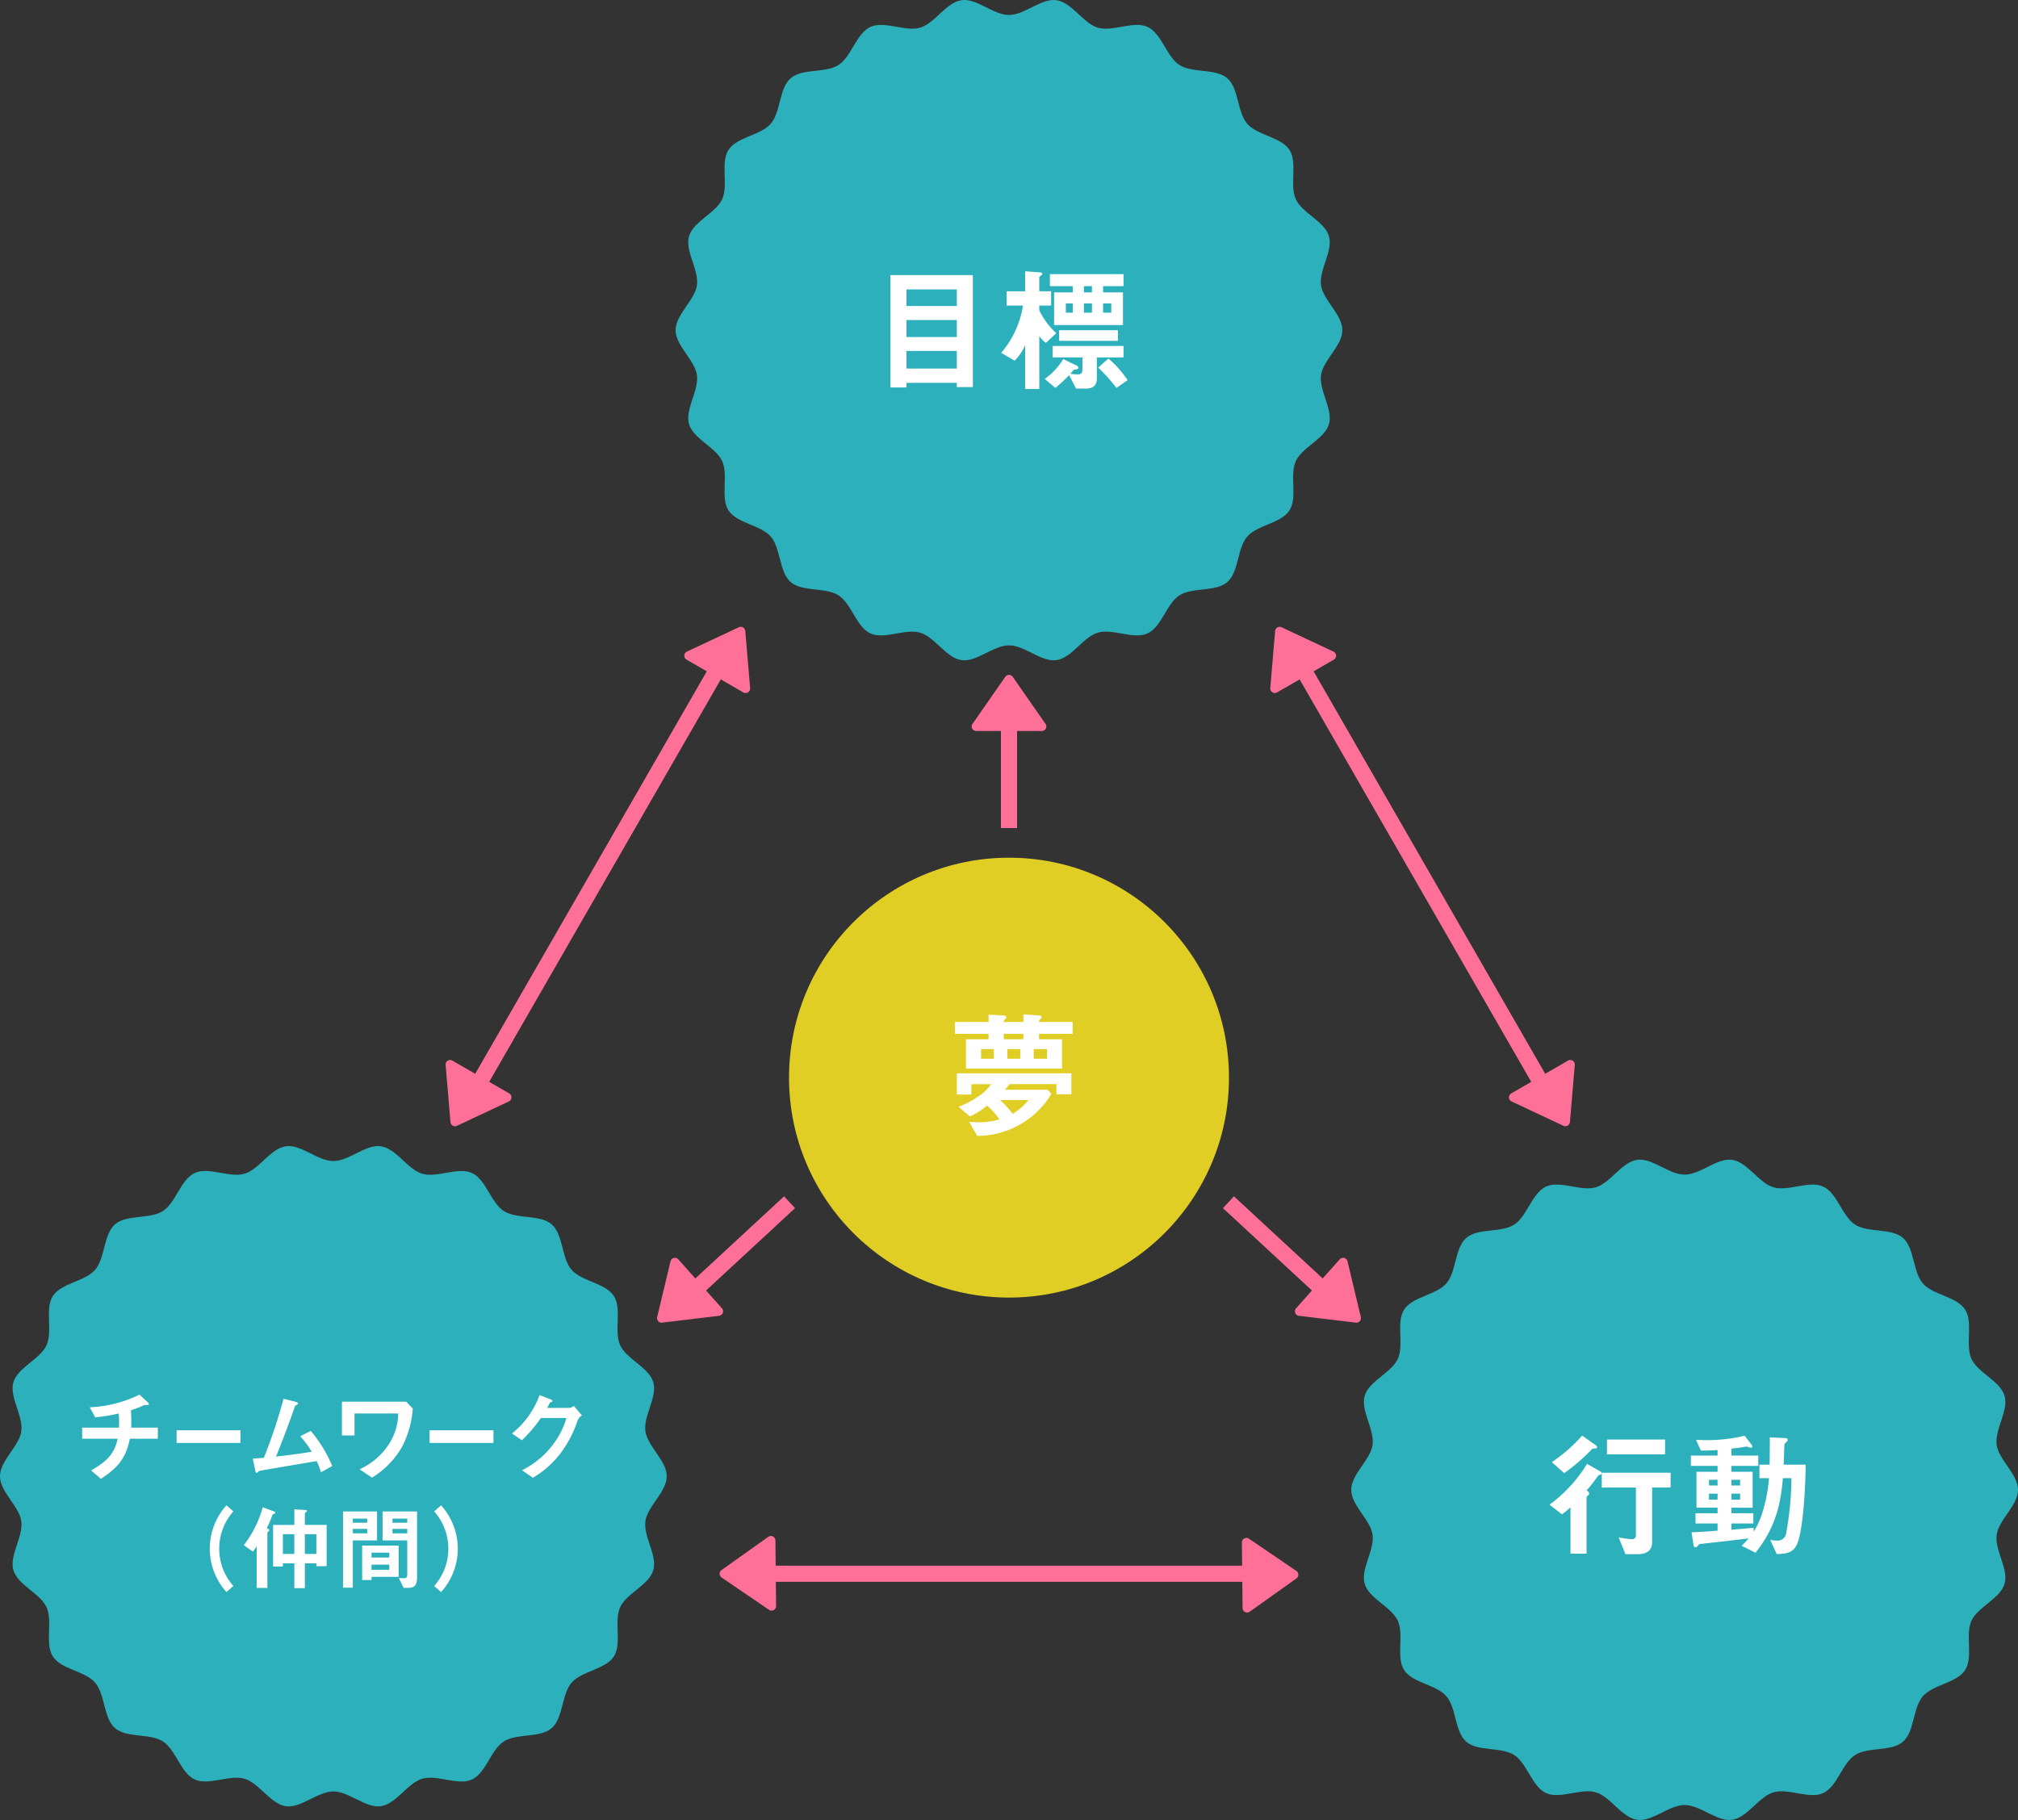 <svg xmlns="http://www.w3.org/2000/svg" width="500" height="451" viewBox="0 0 500 451">
  <rect x="0" y="0" width="500" height="451" fill="#333333" stroke="none"/>
  <g id="グループ_3570" data-name="グループ 3570" transform="translate(1034.523 -2833.292)">
    <path id="パス_203399" data-name="パス 203399" d="M-720.328,2915.105c0,3.884-4.748,7.385-5.281,11.122-.546,3.829,3.021,8.52,1.954,12.156-1.083,3.7-6.627,5.718-8.208,9.175-1.6,3.495.493,9.006-1.57,12.21-2.076,3.224-7.964,3.6-10.466,6.484s-2.046,8.771-4.937,11.278-8.641,1.215-11.864,3.291c-3.2,2.063-4.412,7.838-7.907,9.436-3.456,1.582-8.61-1.276-12.309-.193-3.634,1.067-6.427,6.264-10.257,6.809-3.735.533-7.871-3.665-11.755-3.665s-8.019,4.2-11.756,3.665c-3.829-.545-6.621-5.742-10.257-6.809-3.7-1.084-8.853,1.774-12.31.192-3.494-1.6-4.7-7.373-7.906-9.436-3.224-2.076-8.978-.789-11.864-3.29s-2.43-8.388-4.937-11.279-8.389-3.26-10.465-6.484c-2.063-3.2.028-8.716-1.57-12.21-1.581-3.456-7.125-5.476-8.209-9.175-1.065-3.635,2.5-8.327,1.955-12.156-.533-3.735-5.281-7.237-5.281-11.12s4.748-7.386,5.281-11.121c.546-3.83-3.021-8.521-1.954-12.156,1.083-3.7,6.628-5.719,8.208-9.174,1.6-3.5-.493-9.007,1.57-12.211,2.077-3.223,7.964-3.6,10.466-6.484s2.046-8.771,4.938-11.278,8.64-1.214,11.863-3.289c3.2-2.063,4.412-7.838,7.907-9.437,3.456-1.58,8.61,1.278,12.309.193,3.634-1.065,6.427-6.263,10.257-6.809,3.735-.533,7.872,3.665,11.755,3.665s8.019-4.2,11.756-3.665c3.829.546,6.621,5.744,10.257,6.809,3.7,1.084,8.853-1.774,12.31-.192,3.494,1.6,4.7,7.374,7.906,9.438,3.224,2.075,8.979.788,11.864,3.291s2.43,8.386,4.937,11.277,8.39,3.261,10.466,6.485c2.062,3.2-.029,8.715,1.569,12.21,1.581,3.455,7.125,5.476,8.209,9.174,1.065,3.635-2.5,8.326-1.955,12.155C-725.076,2907.72-720.328,2911.223-720.328,2915.105Z" transform="translate(18.403)" fill="#2cb1bc"/>
    <g id="グループ_3570-2" data-name="グループ 3570" transform="translate(-813.907 2900.525)">
      <path id="パス_203400" data-name="パス 203400" d="M-821.719,2921.7v-1.045h-12.474v1.146h-3.978v-27.847h20.43V2921.7Zm0-24.2h-12.474v4.113h12.474Zm0,7.585h-12.474v4.213h12.474Zm0,7.652h-12.474v4.383h12.474Z" transform="translate(838.171 -2893.016)" fill="#fff"/>
      <path id="パス_203401" data-name="パス 203401" d="M-802.654,2910.852a6.479,6.479,0,0,1-1.652-1.686v13.115h-3.506v-10.822a13.181,13.181,0,0,1-2.595,3.81l-3.338-1.956a23.467,23.467,0,0,0,5.394-11.7H-812.4v-3.539h4.584v-4.956l3.338.236c.539.034.91.1.91.438,0,.168-.168.269-.371.4-.236.169-.371.27-.371.4v3.473h2.934v3.539h-2.934v1.18a18.621,18.621,0,0,0,4.214,5.664Zm12.609,3.607v5.192c0,1.753-.944,2.528-2.663,2.528H-795.2l-1.718-3.338a34.737,34.737,0,0,1-3.406,3.169l-2.63-2.225a16.619,16.619,0,0,0,4.586-4.922l3.235,1.584a.7.7,0,0,1,.506.607c0,.4-.742.4-1.079.4-.4.505-.472.539-.877,1.045a11.14,11.14,0,0,0,1.719.168c.4,0,1.247,0,1.247-1.079v-3.135H-801v-2.832h17.563v2.832Zm1.551-17.665v1.551h4.922v8.09h-17.059v-8.09h4.619v-1.551h-5.664v-2.967h18.239v2.967Zm-10.889,13.553v-2.631h14.564v2.631Zm3.371-9.271h-1.719v2.292h1.719Zm4.754-4.282h-1.989v1.551h1.989Zm0,4.282h-1.989v2.292h1.989Zm6.068,20.935a41.684,41.684,0,0,0-4.518-5.023l2.529-2.259a26.02,26.02,0,0,1,4.754,5.36Zm-1.282-20.935h-2.022v2.292h2.022Z" transform="translate(841.195 -2893.12)" fill="#fff"/>
    </g>
    <path id="パス_203402" data-name="パス 203402" d="M-869.328,3168.105c0,3.884-4.748,7.385-5.281,11.122-.546,3.829,3.021,8.521,1.954,12.156-1.083,3.7-6.627,5.718-8.208,9.174-1.6,3.495.493,9.006-1.57,12.21-2.076,3.224-7.964,3.6-10.466,6.484s-2.046,8.771-4.937,11.278-8.641,1.215-11.864,3.29c-3.2,2.063-4.412,7.839-7.907,9.437-3.456,1.581-8.61-1.277-12.309-.193-3.634,1.066-6.427,6.264-10.257,6.809-3.735.533-7.871-3.664-11.755-3.664s-8.019,4.2-11.756,3.664c-3.829-.545-6.621-5.742-10.257-6.809-3.7-1.084-8.853,1.773-12.31.192-3.494-1.6-4.7-7.373-7.906-9.436-3.224-2.076-8.978-.789-11.864-3.29s-2.43-8.388-4.937-11.279-8.389-3.261-10.465-6.484c-2.063-3.2.028-8.716-1.57-12.21-1.581-3.457-7.125-5.476-8.209-9.175-1.065-3.635,2.5-8.327,1.955-12.156-.533-3.736-5.281-7.237-5.281-11.121s4.748-7.386,5.281-11.121c.546-3.83-3.021-8.521-1.954-12.156,1.083-3.7,6.628-5.719,8.208-9.175,1.6-3.495-.493-9.007,1.57-12.21,2.077-3.224,7.964-3.6,10.466-6.484s2.046-8.771,4.938-11.278,8.64-1.214,11.863-3.29c3.2-2.063,4.412-7.838,7.907-9.437,3.456-1.58,8.61,1.278,12.309.194,3.634-1.066,6.427-6.263,10.257-6.809,3.735-.533,7.872,3.665,11.755,3.665s8.019-4.2,11.756-3.665c3.829.546,6.621,5.744,10.257,6.809,3.7,1.084,8.853-1.773,12.31-.193,3.494,1.6,4.7,7.374,7.906,9.437,3.224,2.076,8.979.788,11.864,3.291s2.43,8.386,4.937,11.277,8.39,3.261,10.466,6.485c2.062,3.2-.029,8.715,1.569,12.21,1.581,3.456,7.125,5.476,8.209,9.175,1.065,3.634-2.5,8.326-1.955,12.155C-874.076,3160.721-869.328,3164.222-869.328,3168.105Z" transform="translate(0 31.001)" fill="#2cb1bc"/>
    <path id="パス_203403" data-name="パス 203403" d="M-571.328,3171.1c0,3.884-4.748,7.385-5.281,11.122-.546,3.829,3.021,8.521,1.954,12.156-1.083,3.7-6.627,5.718-8.208,9.174-1.6,3.5.493,9.006-1.57,12.21-2.076,3.224-7.964,3.6-10.466,6.484s-2.046,8.771-4.937,11.278-8.641,1.215-11.864,3.29c-3.2,2.063-4.412,7.838-7.907,9.437-3.456,1.581-8.61-1.277-12.309-.194-3.634,1.067-6.427,6.264-10.257,6.809-3.735.533-7.871-3.665-11.755-3.665s-8.019,4.2-11.756,3.665c-3.829-.545-6.621-5.742-10.257-6.809-3.7-1.084-8.853,1.773-12.31.192-3.494-1.6-4.7-7.373-7.906-9.437-3.224-2.075-8.978-.789-11.864-3.29s-2.43-8.388-4.937-11.278-8.389-3.261-10.465-6.484c-2.063-3.2.028-8.716-1.57-12.21-1.581-3.457-7.125-5.476-8.209-9.174-1.065-3.635,2.5-8.327,1.955-12.156-.533-3.736-5.281-7.237-5.281-11.121s4.748-7.385,5.281-11.121c.546-3.83-3.021-8.52-1.954-12.156,1.083-3.7,6.628-5.719,8.208-9.175,1.6-3.5-.493-9.007,1.57-12.211,2.077-3.223,7.964-3.6,10.466-6.484s2.046-8.771,4.938-11.279,8.64-1.213,11.863-3.289c3.2-2.063,4.412-7.838,7.907-9.437,3.456-1.58,8.61,1.278,12.309.193,3.634-1.065,6.427-6.263,10.257-6.809,3.735-.533,7.872,3.665,11.755,3.665s8.019-4.2,11.756-3.665c3.829.546,6.621,5.744,10.257,6.809,3.7,1.084,8.853-1.773,12.31-.192,3.494,1.6,4.7,7.374,7.906,9.437,3.224,2.076,8.979.788,11.864,3.291s2.43,8.387,4.937,11.277,8.39,3.261,10.466,6.485c2.062,3.2-.029,8.715,1.569,12.21,1.581,3.456,7.125,5.476,8.209,9.175,1.065,3.634-2.5,8.326-1.955,12.155C-576.076,3163.721-571.328,3167.222-571.328,3171.1Z" transform="translate(36.805 31.373)" fill="#2cb1bc"/>
    <g id="グループ_3571" data-name="グループ 3571" transform="translate(-650.598 3189.031)">
      <path id="パス_203404" data-name="パス 203404" d="M-680.238,3159.84c-.406.065-.439.1-.507.2a43.634,43.634,0,0,1-2.9,3.707c.472.27.641.406.641.709a.566.566,0,0,1-.336.539.723.723,0,0,0-.3.506v13.889h-3.977v-11.5a14.73,14.73,0,0,1-2.125,1.752l-3.067-2.393a35.572,35.572,0,0,0,9.3-10.114l3.3,1.888a.508.508,0,0,1,.3.438A.369.369,0,0,1-680.238,3159.84Zm-1.451-6.508c-.437,0-.472.035-.808.371a47.924,47.924,0,0,1-6.676,5.73l-3.067-2.73a39.2,39.2,0,0,0,7.518-6.574l3.371,2.4c.134.1.336.3.336.436C-681.015,3153.332-681.419,3153.332-681.689,3153.332Zm14.3,9.677v13.551c0,2.191-1.552,2.968-3.642,2.968H-674l-1.686-4.181a27.17,27.17,0,0,0,3.27.472.941.941,0,0,0,1.011-1.078v-11.731h-8.461v-3.677h17.057v3.677Zm-11.194-8.226v-3.675h14.4v3.675Z" transform="translate(692.813 -3150.129)" fill="#fff"/>
      <path id="パス_203405" data-name="パス 203405" d="M-634.573,3174.365c-.809,4.214-2.089,5.057-5.8,5.124l-1.617-3.505a9.1,9.1,0,0,0,1.585.168,2.127,2.127,0,0,0,2.359-1.787,78.646,78.646,0,0,0,1.315-13.686h-2.124c-.538,6.674-1.92,12.372-6.776,18.474l-3.436-1.721a20.2,20.2,0,0,0,1.718-1.819c-1.617.2-9.609,1.113-11.429,1.315-.742.1-.843.067-1.044.371-.271.371-.372.5-.674.5-.27,0-.439-.167-.507-.64l-.472-3.067c2.091-.069,5.259-.3,6.439-.406V3171.9h-5.46v-2.529h5.46v-1.381h-5.226v-8.9h5.226v-1.45h-6.609v-2.561h6.609V3153.7c-.709.067-1.819.135-4.146.135l-1.181-2.664a40.067,40.067,0,0,0,12.035-1.01l1.686,2.19a1.161,1.161,0,0,1,.237.506c0,.136-.1.27-.4.27-.136,0-.911-.27-1.114-.27s-1.214.2-1.451.237c-.033,0-1.483.168-2.223.27v1.718h6.639v2.561H-651.6v1.45h5.259v8.9H-651.6v1.381h5.426v2.529H-651.6v1.552c3.134-.271,3.639-.3,5.494-.472v.976a18.6,18.6,0,0,0,2.258-5.022,37.652,37.652,0,0,0,1.552-8.259h-2.359v-3.339h2.529c.033-3.675.033-3.707.033-6.775l3.641.169c.27,0,.808.032.808.472a.522.522,0,0,1-.2.4c-.539.5-.606.541-.641.912-.033.673-.134,4.044-.167,4.82h5.462C-633.258,3160.207-633.427,3168.531-634.573,3174.365Zm-20.463-13.283h-2.124v1.416h2.124Zm0,3.439h-2.124v1.485h2.124Zm5.6-3.439H-651.6v1.416h2.158Zm0,3.439H-651.6v1.485h2.158Z" transform="translate(696.671 -3150.125)" fill="#fff"/>
    </g>
    <circle id="楕円形_524" data-name="楕円形 524" cx="54.503" cy="54.503" r="54.503" transform="translate(-839.026 3045.83)" fill="#e0ce24"/>
    <g id="グループ_3572" data-name="グループ 3572" transform="translate(-797.919 3084.656)">
      <path id="パス_203406" data-name="パス 203406" d="M-803.108,3061.959v1.347h5.7v7.282h-23.8v-7.282h5.6v-1.347h-8.327v-2.933h8.327V3057.2l3.641.2c.134,0,.774.035.774.472,0,.169-.2.338-.27.406-.371.336-.371.438-.371.742h4.855v-1.889l3.81.27c.337.035.708.035.708.406,0,.134-.033.271-.337.506s-.3.27-.3.708h8.326v2.933Zm4.315,14.967v-2.494h-11.665a7.245,7.245,0,0,1-1.114,1.383h10.586l.944,1.009a21.294,21.294,0,0,1-7.821,7.621,21.183,21.183,0,0,1-10.551,2.8l-2.023-3.505a18.691,18.691,0,0,0,2.292.134,18.12,18.12,0,0,0,5.225-.707,15.429,15.429,0,0,0-3.067-3.4,20.34,20.34,0,0,1-4.249,2.662l-2.8-2.395a21.987,21.987,0,0,0,4.719-2.461,11.671,11.671,0,0,0,3.339-3.134h-4.888v2.562h-3.606v-5.259h28.384v5.191Zm-15.508-11.192h-3.17v2.395h3.17Zm1.551,12.642a22.115,22.115,0,0,1,3.1,3.4,13.411,13.411,0,0,0,3.912-3.4Zm5.764-16.417h-4.855v1.347h4.855Zm-.775,3.775h-3.2v2.395h3.2Zm6.642,0h-3.3v2.395h3.3Z" transform="translate(823.943 -3057.137)" fill="#fff"/>
    </g>
    <g id="グループ_3573" data-name="グループ 3573" transform="translate(-1014.166 3178.883)">
      <path id="パス_203407" data-name="パス 203407" d="M-1004.589,3151.974c-.988,4.894-3.015,7.218-7.194,9.94l-2.4-2.1c4.006-2.273,5.762-4.155,6.579-7.837h-8.8v-2.747h9.1c.025-.246.051-.716.051-1.532a9.007,9.007,0,0,0-.148-1.978,38.155,38.155,0,0,1-5.786.939l-1.334-2.474a30.9,30.9,0,0,0,12.313-3.141l2.027,1.881c.073.072.3.32.3.494a.167.167,0,0,1-.125.174h-.79a.824.824,0,0,0-.372.1,22.82,22.82,0,0,1-3.14,1.213c.026.889.1,2.273.074,3.14,0,.644-.025.766-.025,1.185h6.6v2.747Z" transform="translate(1016.408 -3141.043)" fill="#fff"/>
      <path id="パス_203408" data-name="パス 203408" d="M-995.586,3152.039V3148.9h15.825v3.141Z" transform="translate(1018.985 -3140.071)" fill="#fff"/>
      <path id="パス_203409" data-name="パス 203409" d="M-961.9,3160.166a18.118,18.118,0,0,0-1.038-2.77c-2.372.4-14.143,2.351-14.315,2.473a4.7,4.7,0,0,0-.371.347.268.268,0,0,1-.2.1c-.2,0-.27-.224-.371-.668l-.592-2.869c.592-.026,1.31-.074,2.745-.2a129.974,129.974,0,0,0,4.87-14.614l2.917.714c.224.051.693.225.693.47,0,.126-.05.149-.47.4-.248.123-.3.2-.52.864-1.31,3.833-3.386,9.2-4.475,11.868,3.512-.4,6.108-.742,8.827-1.212a22.334,22.334,0,0,0-2.844-3.832l2.621-1.31a32.754,32.754,0,0,1,5.319,8.7Z" transform="translate(1021.064 -3140.928)" fill="#fff"/>
      <path id="パス_203410" data-name="パス 203410" d="M-944.249,3153.808a21.394,21.394,0,0,1-7.443,7.615l-3.066-2.077a16.828,16.828,0,0,0,7.469-6.552,14.243,14.243,0,0,0,2.1-7.27h-10.829v5.439h-3.117V3142.6h15.924l1.633,1.708A24.319,24.319,0,0,1-944.249,3153.808Z" transform="translate(1023.497 -3140.85)" fill="#fff"/>
      <path id="パス_203411" data-name="パス 203411" d="M-939.807,3152.039V3148.9h15.825v3.141Z" transform="translate(1025.889 -3140.071)" fill="#fff"/>
      <path id="パス_203412" data-name="パス 203412" d="M-905.358,3147.385a29.013,29.013,0,0,1-4.4,8.382,24.074,24.074,0,0,1-6.7,5.861l-2.7-1.854a21.548,21.548,0,0,0,7.739-6.455,19.654,19.654,0,0,0,3.263-6.5h-6.33a34.223,34.223,0,0,1-4.7,5.514l-2.45-1.681a21.549,21.549,0,0,0,6.826-9.5l2.546.964c.149.05.643.271.643.521,0,.2-.272.245-.619.344-.146.371-.443.868-.691,1.337h5.538a2.517,2.517,0,0,0,1.089-.47l2,2.349A2.554,2.554,0,0,0-905.358,3147.385Z" transform="translate(1028.139 -3141.029)" fill="#fff"/>
    </g>
    <g id="グループ_3574" data-name="グループ 3574" transform="translate(-982.545 3206.31)">
      <path id="パス_203413" data-name="パス 203413" d="M-984.135,3187a16.106,16.106,0,0,1-4.135-10.747,16.005,16.005,0,0,1,4.135-10.746l1.71,1.508a13.9,13.9,0,0,0-3.507,9.238,13.861,13.861,0,0,0,3.507,9.241Z" transform="translate(988.27 -3165.504)" fill="#fff"/>
      <path id="パス_203414" data-name="パス 203414" d="M-973.311,3167.585a.44.44,0,0,0-.336.2,26.727,26.727,0,0,1-1.44,3.325c.18.067.63.249.63.518,0,.09-.044.157-.225.292s-.247.226-.247.337v13.668h-2.654v-10.318c-.291.449-.583.875-.919,1.326l-2.271-1.6a27.329,27.329,0,0,0,4.7-9.4l2.742,1.012c.136.044.36.155.36.336S-973.175,3167.541-973.311,3167.585Zm10.522,12.95v-.7h-2.855v6.139h-2.607v-6.139h-2.833v.788h-2.429v-10.319h5.262v-3.846l2.586.136c.314.023.539.044.539.246,0,.069-.046.159-.226.295-.224.18-.292.27-.292.4v2.766h5.4v10.229Zm-5.463-7.937h-2.833v4.9h2.833Zm5.463,0h-2.855v4.9h2.855Z" transform="translate(989.198 -3165.449)" fill="#fff"/>
      <path id="パス_203415" data-name="パス 203415" d="M-956.465,3174.036v11.712h-2.428v-18.883h8.431v7.171Zm3.575-5.4h-3.575v1.012h3.575Zm0,2.54h-3.575v1.1h3.575Zm1.056,11.894v.785h-2.316v-8.542h9.038v7.756Zm4.407-6h-4.407v1.214h4.407Zm0,2.968h-4.407v1.282h4.407Zm4.629,5.755h-1.078l-1.214-2.474a11.193,11.193,0,0,0,1.3.09c.4,0,.809-.09.809-.875v-8.5h-6.114v-7.171h8.543v16.276C-940.547,3185.12-941.155,3185.794-942.8,3185.794Zm-.179-17.154h-3.664v1.012h3.664Zm0,2.54h-3.664v1.1h3.664Z" transform="translate(991.906 -3165.335)" fill="#fff"/>
      <path id="パス_203416" data-name="パス 203416" d="M-937.085,3187l-1.708-1.506a13.871,13.871,0,0,0,3.507-9.241,13.908,13.908,0,0,0-3.507-9.238l1.708-1.508a16.106,16.106,0,0,1,4.137,10.746A15.993,15.993,0,0,1-937.085,3187Z" transform="translate(994.394 -3165.504)" fill="#fff"/>
    </g>
    <g id="グループ_3575" data-name="グループ 3575" transform="translate(-871.724 3131.21)">
      <line id="線_161" data-name="線 161" x1="29.628" y2="27.422" transform="translate(3.202)" fill="none" stroke="#ff7098" stroke-miterlimit="10" stroke-width="4"/>
      <path id="パス_203417" data-name="パス 203417" d="M-888.371,3126.91l14.109-1.692a1.123,1.123,0,0,0,.7-1.863l-10.805-12.129a1.124,1.124,0,0,0-1.932.486l-3.3,13.82A1.124,1.124,0,0,0-888.371,3126.91Z" transform="translate(889.63 -3097.077)" fill="#ff7098"/>
    </g>
    <g id="グループ_3576" data-name="グループ 3576" transform="translate(-730.152 3131.21)">
      <line id="線_162" data-name="線 162" x2="29.628" y2="27.422" fill="none" stroke="#ff7098" stroke-miterlimit="10" stroke-width="4"/>
      <path id="パス_203418" data-name="パス 203418" d="M-733.873,3126.91l-14.109-1.692a1.123,1.123,0,0,1-.7-1.863l10.805-12.129a1.124,1.124,0,0,1,1.932.486l3.3,13.82A1.124,1.124,0,0,1-733.873,3126.91Z" transform="translate(765.444 -3097.077)" fill="#ff7098"/>
    </g>
    <g id="グループ_3577" data-name="グループ 3577" transform="translate(-924.115 2988.618)">
      <line id="線_163" data-name="線 163" x1="65.482" y2="113.813" transform="translate(3.893 6.939)" fill="none" stroke="#ff7098" stroke-miterlimit="10" stroke-width="4"/>
      <path id="パス_203419" data-name="パス 203419" d="M-933.452,3083.469l12.864-6.037a1.125,1.125,0,0,0,.084-1.991l-14.066-8.121a1.124,1.124,0,0,0-1.682,1.069l1.2,14.158A1.123,1.123,0,0,0-933.452,3083.469Z" transform="translate(936.257 -2959.819)" fill="#ff7098"/>
      <path id="パス_203420" data-name="パス 203420" d="M-870.122,2971.75l-12.864,6.037a1.124,1.124,0,0,0-.084,1.99L-869,2987.9a1.123,1.123,0,0,0,1.681-1.068l-1.2-14.159A1.123,1.123,0,0,0-870.122,2971.75Z" transform="translate(942.77 -2971.642)" fill="#ff7098"/>
    </g>
    <g id="グループ_3578" data-name="グループ 3578" transform="translate(-719.787 2988.618)">
      <line id="線_164" data-name="線 164" x2="65.482" y2="113.813" transform="translate(6.079 6.939)" fill="none" stroke="#ff7098" stroke-miterlimit="10" stroke-width="4"/>
      <path id="パス_203421" data-name="パス 203421" d="M-688.265,3083.469l-12.863-6.037a1.124,1.124,0,0,1-.084-1.991l14.066-8.121a1.123,1.123,0,0,1,1.681,1.069l-1.2,14.158A1.124,1.124,0,0,1-688.265,3083.469Z" transform="translate(760.913 -2959.819)" fill="#ff7098"/>
      <path id="パス_203422" data-name="パス 203422" d="M-751.6,2971.75l12.864,6.037a1.123,1.123,0,0,1,.084,1.99l-14.066,8.121a1.124,1.124,0,0,1-1.682-1.068l1.2-14.159A1.123,1.123,0,0,1-751.6,2971.75Z" transform="translate(754.4 -2971.642)" fill="#ff7098"/>
    </g>
    <g id="グループ_3579" data-name="グループ 3579" transform="translate(-856.221 3213.91)">
      <path id="パス_203423" data-name="パス 203423" d="M-747.153,3182.73l-11.576,8.241a1.124,1.124,0,0,1-1.776-.9l-.169-16.243a1.124,1.124,0,0,1,1.756-.94l11.745,8A1.124,1.124,0,0,1-747.153,3182.73Z" transform="translate(890.076 -3172.215)" fill="#ff7098"/>
      <path id="パス_203424" data-name="パス 203424" d="M-875.351,3180.719l11.575-8.241a1.123,1.123,0,0,1,1.776.9l.169,16.242a1.124,1.124,0,0,1-1.756.941l-11.743-8A1.123,1.123,0,0,1-875.351,3180.719Z" transform="translate(875.824 -3172.267)" fill="#ff7098"/>
      <line id="線_165" data-name="線 165" x2="119.12" transform="translate(11.576 9.358)" fill="none" stroke="#ff7098" stroke-miterlimit="10" stroke-width="4"/>
    </g>
    <line id="線_166" data-name="線 166" y2="25.187" transform="translate(-784.523 3013.303)" fill="none" stroke="#ff7098" stroke-miterlimit="10" stroke-width="4"/>
    <path id="パス_203425" data-name="パス 203425" d="M-811.926,2982.7l-8.123,11.66a1.124,1.124,0,0,0,.923,1.766h16.243a1.124,1.124,0,0,0,.923-1.766l-8.122-11.66A1.123,1.123,0,0,0-811.926,2982.7Z" transform="translate(26.482 18.313)" fill="#ff7098"/>
  </g>
</svg>

